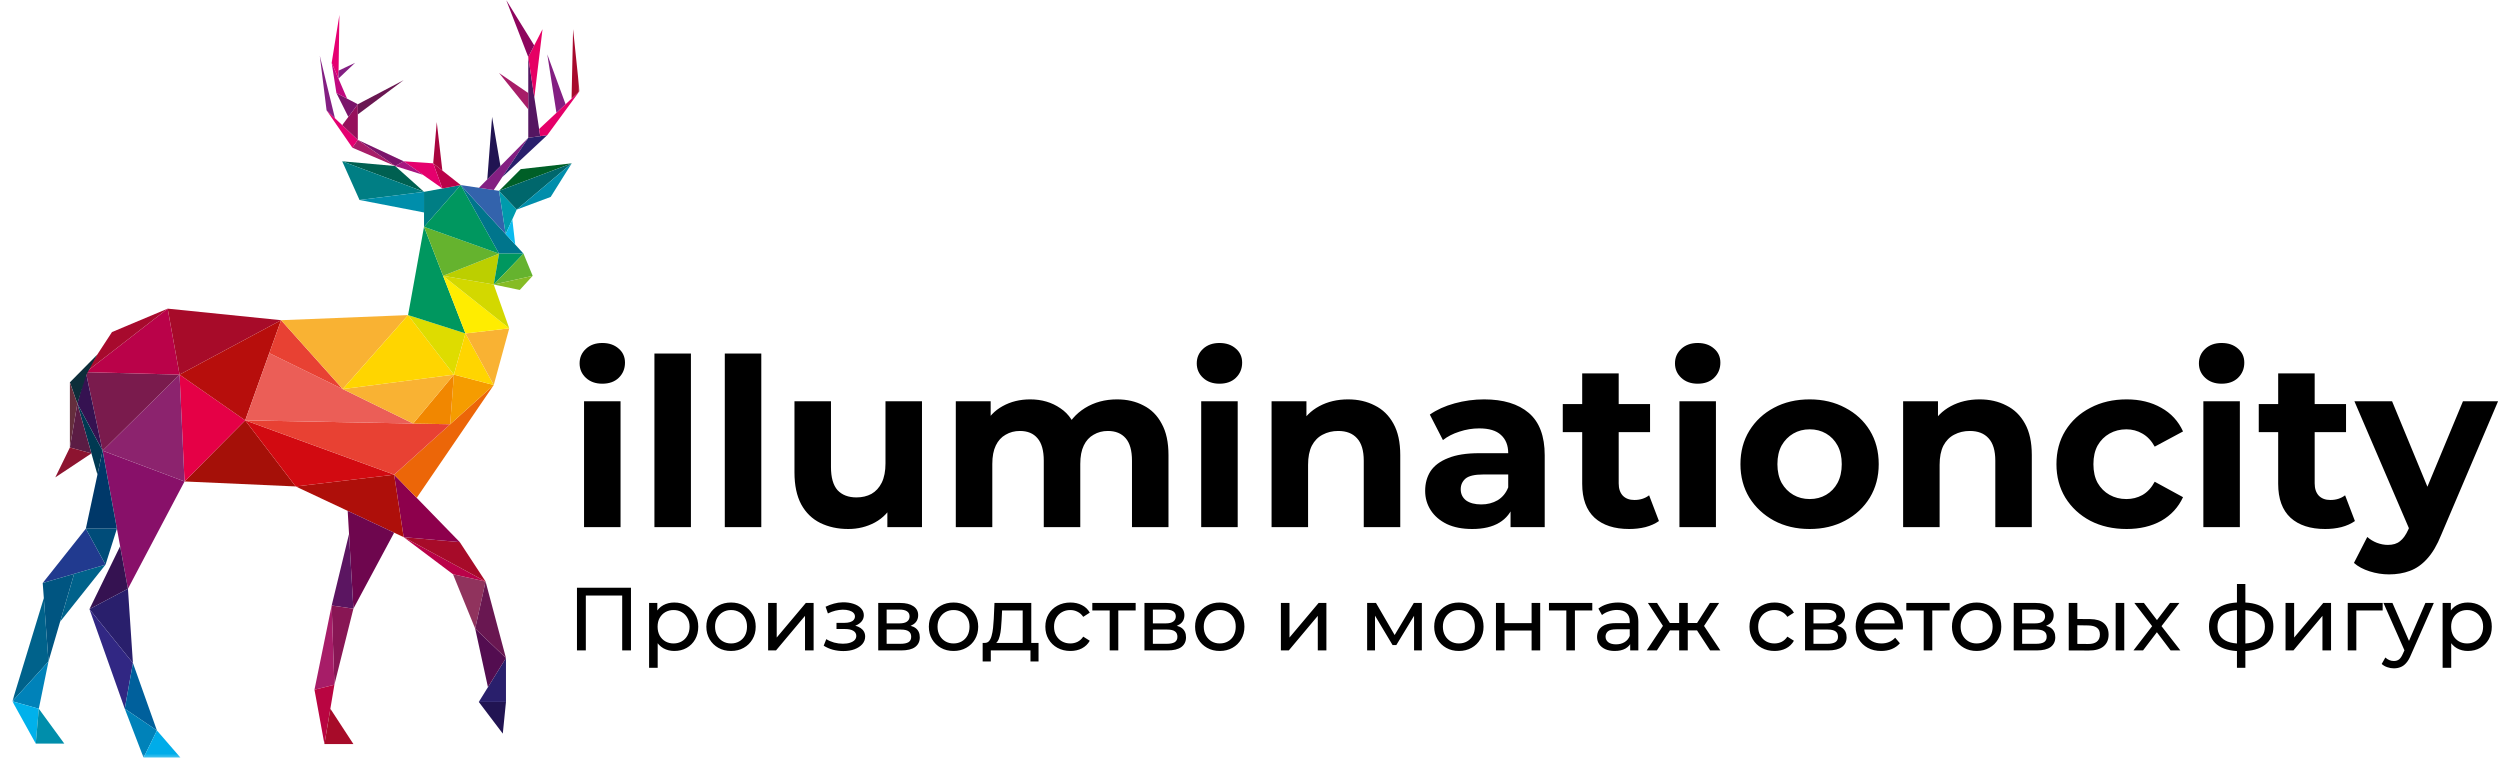 <?xml version="1.0" encoding="UTF-8"?> <svg xmlns="http://www.w3.org/2000/svg" width="811" height="246" viewBox="0 0 811 246" fill="none"><path d="M189.465 171V130.165H201.305V171H189.465ZM195.385 124.473C193.209 124.473 191.438 123.84 190.072 122.575C188.706 121.31 188.023 119.741 188.023 117.869C188.023 115.997 188.706 114.428 190.072 113.163C191.438 111.898 193.209 111.266 195.385 111.266C197.561 111.266 199.332 111.873 200.698 113.087C202.064 114.251 202.748 115.769 202.748 117.642C202.748 119.615 202.064 121.259 200.698 122.575C199.383 123.84 197.612 124.473 195.385 124.473ZM212.295 171V114.681H224.135V171H212.295ZM235.124 171V114.681H246.965V171H235.124ZM275.183 171.607C271.793 171.607 268.757 170.949 266.075 169.634C263.444 168.318 261.395 166.319 259.927 163.638C258.46 160.905 257.726 157.439 257.726 153.239V130.165H269.567V151.493C269.567 154.884 270.275 157.388 271.692 159.008C273.159 160.576 275.209 161.361 277.84 161.361C279.661 161.361 281.281 160.981 282.698 160.222C284.114 159.412 285.228 158.198 286.037 156.579C286.847 154.909 287.252 152.834 287.252 150.355V130.165H299.092V171H287.859V159.767L289.908 163.03C288.542 165.864 286.518 168.015 283.836 169.482C281.205 170.899 278.321 171.607 275.183 171.607ZM362.357 129.558C365.596 129.558 368.455 130.216 370.934 131.531C373.464 132.796 375.438 134.77 376.855 137.452C378.322 140.083 379.056 143.473 379.056 147.622V171H367.215V149.444C367.215 146.155 366.532 143.726 365.166 142.158C363.8 140.589 361.877 139.805 359.397 139.805C357.677 139.805 356.134 140.209 354.767 141.019C353.401 141.778 352.339 142.942 351.58 144.511C350.821 146.079 350.441 148.078 350.441 150.507V171H338.6V149.444C338.6 146.155 337.917 143.726 336.551 142.158C335.235 140.589 333.338 139.805 330.859 139.805C329.138 139.805 327.595 140.209 326.229 141.019C324.862 141.778 323.8 142.942 323.041 144.511C322.282 146.079 321.902 148.078 321.902 150.507V171H310.062V130.165H321.371V141.323L319.246 138.059C320.662 135.276 322.661 133.176 325.242 131.759C327.873 130.292 330.859 129.558 334.198 129.558C337.943 129.558 341.206 130.519 343.989 132.442C346.823 134.314 348.695 137.199 349.606 141.095L345.432 139.956C346.798 136.769 348.974 134.239 351.959 132.366C354.995 130.494 358.461 129.558 362.357 129.558ZM389.669 171V130.165H401.509V171H389.669ZM395.589 124.473C393.413 124.473 391.642 123.84 390.276 122.575C388.91 121.31 388.227 119.741 388.227 117.869C388.227 115.997 388.91 114.428 390.276 113.163C391.642 111.898 393.413 111.266 395.589 111.266C397.765 111.266 399.536 111.873 400.902 113.087C402.268 114.251 402.952 115.769 402.952 117.642C402.952 119.615 402.268 121.259 400.902 122.575C399.587 123.84 397.816 124.473 395.589 124.473ZM437.318 129.558C440.557 129.558 443.441 130.216 445.971 131.531C448.551 132.796 450.576 134.77 452.043 137.452C453.51 140.083 454.244 143.473 454.244 147.622V171H442.403V149.444C442.403 146.155 441.67 143.726 440.202 142.158C438.786 140.589 436.762 139.805 434.13 139.805C432.258 139.805 430.563 140.209 429.045 141.019C427.577 141.778 426.414 142.967 425.553 144.586C424.744 146.206 424.339 148.28 424.339 150.81V171H412.498V130.165H423.808V141.474L421.682 138.059C423.15 135.326 425.25 133.227 427.982 131.759C430.715 130.292 433.827 129.558 437.318 129.558ZM490.024 171V163.03L489.265 161.285V147.015C489.265 144.485 488.481 142.512 486.912 141.095C485.394 139.678 483.041 138.97 479.854 138.97C477.678 138.97 475.527 139.324 473.402 140.032C471.327 140.69 469.556 141.601 468.089 142.765L463.838 134.492C466.065 132.923 468.747 131.709 471.884 130.848C475.021 129.988 478.209 129.558 481.448 129.558C487.671 129.558 492.504 131.025 495.945 133.96C499.385 136.895 501.106 141.474 501.106 147.698V171H490.024ZM477.577 171.607C474.389 171.607 471.656 171.076 469.379 170.013C467.102 168.9 465.356 167.407 464.142 165.535C462.928 163.663 462.32 161.563 462.32 159.235C462.32 156.806 462.902 154.681 464.066 152.86C465.281 151.038 467.178 149.621 469.759 148.609C472.339 147.547 475.704 147.015 479.854 147.015H490.707V153.922H481.144C478.361 153.922 476.438 154.378 475.375 155.288C474.363 156.199 473.857 157.338 473.857 158.704C473.857 160.222 474.439 161.436 475.603 162.347C476.818 163.207 478.462 163.638 480.537 163.638C482.51 163.638 484.281 163.182 485.85 162.271C487.418 161.31 488.557 159.918 489.265 158.097L491.087 163.562C490.227 166.193 488.658 168.192 486.381 169.558C484.104 170.924 481.169 171.607 477.577 171.607ZM528.52 171.607C523.713 171.607 519.969 170.393 517.287 167.964C514.605 165.485 513.264 161.816 513.264 156.958V121.133H525.105V156.806C525.105 158.527 525.56 159.868 526.471 160.829C527.382 161.74 528.622 162.195 530.19 162.195C532.062 162.195 533.656 161.689 534.972 160.677L538.16 169.027C536.945 169.887 535.478 170.545 533.758 171C532.088 171.405 530.342 171.607 528.52 171.607ZM506.964 140.184V131.076H535.276V140.184H506.964ZM544.807 171V130.165H556.647V171H544.807ZM550.727 124.473C548.551 124.473 546.78 123.84 545.414 122.575C544.048 121.31 543.364 119.741 543.364 117.869C543.364 115.997 544.048 114.428 545.414 113.163C546.78 111.898 548.551 111.266 550.727 111.266C552.903 111.266 554.674 111.873 556.04 113.087C557.406 114.251 558.089 115.769 558.089 117.642C558.089 119.615 557.406 121.259 556.04 122.575C554.724 123.84 552.953 124.473 550.727 124.473ZM587.067 171.607C582.715 171.607 578.844 170.696 575.454 168.875C572.114 167.053 569.458 164.574 567.484 161.436C565.562 158.249 564.6 154.631 564.6 150.583C564.6 146.484 565.562 142.866 567.484 139.729C569.458 136.541 572.114 134.061 575.454 132.29C578.844 130.469 582.715 129.558 587.067 129.558C591.368 129.558 595.214 130.469 598.604 132.29C601.994 134.061 604.651 136.516 606.573 139.653C608.496 142.79 609.458 146.433 609.458 150.583C609.458 154.631 608.496 158.249 606.573 161.436C604.651 164.574 601.994 167.053 598.604 168.875C595.214 170.696 591.368 171.607 587.067 171.607ZM587.067 161.892C589.04 161.892 590.811 161.436 592.38 160.526C593.949 159.615 595.188 158.325 596.099 156.655C597.01 154.934 597.465 152.91 597.465 150.583C597.465 148.204 597.01 146.18 596.099 144.511C595.188 142.841 593.949 141.55 592.38 140.64C590.811 139.729 589.04 139.273 587.067 139.273C585.093 139.273 583.322 139.729 581.754 140.64C580.185 141.55 578.92 142.841 577.959 144.511C577.048 146.18 576.592 148.204 576.592 150.583C576.592 152.91 577.048 154.934 577.959 156.655C578.92 158.325 580.185 159.615 581.754 160.526C583.322 161.436 585.093 161.892 587.067 161.892ZM642.192 129.558C645.43 129.558 648.314 130.216 650.844 131.531C653.425 132.796 655.449 134.77 656.917 137.452C658.384 140.083 659.118 143.473 659.118 147.622V171H647.277V149.444C647.277 146.155 646.543 143.726 645.076 142.158C643.659 140.589 641.635 139.805 639.004 139.805C637.132 139.805 635.437 140.209 633.919 141.019C632.451 141.778 631.287 142.967 630.427 144.586C629.617 146.206 629.213 148.28 629.213 150.81V171H617.372V130.165H628.681V141.474L626.556 138.059C628.024 135.326 630.123 133.227 632.856 131.759C635.588 130.292 638.7 129.558 642.192 129.558ZM689.881 171.607C685.479 171.607 681.558 170.722 678.117 168.951C674.676 167.129 671.969 164.624 669.995 161.436C668.072 158.249 667.111 154.631 667.111 150.583C667.111 146.484 668.072 142.866 669.995 139.729C671.969 136.541 674.676 134.061 678.117 132.29C681.558 130.469 685.479 129.558 689.881 129.558C694.182 129.558 697.927 130.469 701.115 132.29C704.303 134.061 706.656 136.617 708.174 139.956L698.99 144.89C697.927 142.967 696.586 141.55 694.967 140.64C693.398 139.729 691.678 139.273 689.805 139.273C687.781 139.273 685.96 139.729 684.341 140.64C682.721 141.55 681.431 142.841 680.47 144.511C679.559 146.18 679.103 148.204 679.103 150.583C679.103 152.961 679.559 154.985 680.47 156.655C681.431 158.325 682.721 159.615 684.341 160.526C685.96 161.436 687.781 161.892 689.805 161.892C691.678 161.892 693.398 161.462 694.967 160.602C696.586 159.691 697.927 158.249 698.99 156.275L708.174 161.285C706.656 164.574 704.303 167.129 701.115 168.951C697.927 170.722 694.182 171.607 689.881 171.607ZM714.769 171V130.165H726.609V171H714.769ZM720.689 124.473C718.513 124.473 716.742 123.84 715.376 122.575C714.01 121.31 713.327 119.741 713.327 117.869C713.327 115.997 714.01 114.428 715.376 113.163C716.742 111.898 718.513 111.266 720.689 111.266C722.865 111.266 724.636 111.873 726.002 113.087C727.368 114.251 728.051 115.769 728.051 117.642C728.051 119.615 727.368 121.259 726.002 122.575C724.686 123.84 722.915 124.473 720.689 124.473ZM754.296 171.607C749.489 171.607 745.745 170.393 743.063 167.964C740.381 165.485 739.04 161.816 739.04 156.958V121.133H750.881V156.806C750.881 158.527 751.336 159.868 752.247 160.829C753.158 161.74 754.398 162.195 755.966 162.195C757.839 162.195 759.432 161.689 760.748 160.677L763.936 169.027C762.722 169.887 761.254 170.545 759.534 171C757.864 171.405 756.118 171.607 754.296 171.607ZM732.741 140.184V131.076H761.052V140.184H732.741ZM775.003 186.332C772.877 186.332 770.778 186.003 768.703 185.345C766.628 184.687 764.933 183.777 763.618 182.613L767.944 174.188C768.855 174.997 769.892 175.63 771.056 176.085C772.27 176.541 773.459 176.768 774.623 176.768C776.293 176.768 777.609 176.364 778.57 175.554C779.582 174.795 780.493 173.505 781.302 171.683L783.428 166.674L784.339 165.383L798.987 130.165H810.373L791.929 173.505C790.613 176.794 789.095 179.374 787.375 181.247C785.705 183.119 783.833 184.434 781.758 185.194C779.734 185.953 777.482 186.332 775.003 186.332ZM781.986 172.594L763.769 130.165H775.989L790.107 164.321L781.986 172.594Z" fill="black"></path><path d="M187.167 211V190.663H204.686V211H201.839V192.435L202.536 193.191H189.317L190.043 192.435V211H187.167ZM218.727 211.174C217.448 211.174 216.277 210.884 215.211 210.303C214.165 209.702 213.323 208.821 212.684 207.659C212.064 206.497 211.754 205.044 211.754 203.301C211.754 201.558 212.054 200.105 212.655 198.943C213.274 197.781 214.107 196.909 215.153 196.328C216.218 195.747 217.41 195.457 218.727 195.457C220.237 195.457 221.574 195.786 222.736 196.444C223.898 197.103 224.818 198.023 225.496 199.205C226.174 200.367 226.513 201.732 226.513 203.301C226.513 204.87 226.174 206.245 225.496 207.426C224.818 208.608 223.898 209.528 222.736 210.187C221.574 210.845 220.237 211.174 218.727 211.174ZM210.563 216.636V195.602H213.236V199.757L213.061 203.33L213.352 206.904V216.636H210.563ZM218.494 208.734C219.482 208.734 220.363 208.511 221.138 208.066C221.932 207.62 222.552 206.991 222.997 206.177C223.462 205.344 223.695 204.386 223.695 203.301C223.695 202.197 223.462 201.248 222.997 200.454C222.552 199.64 221.932 199.011 221.138 198.565C220.363 198.12 219.482 197.897 218.494 197.897C217.526 197.897 216.645 198.12 215.85 198.565C215.076 199.011 214.456 199.64 213.991 200.454C213.546 201.248 213.323 202.197 213.323 203.301C213.323 204.386 213.546 205.344 213.991 206.177C214.456 206.991 215.076 207.62 215.85 208.066C216.645 208.511 217.526 208.734 218.494 208.734ZM237.16 211.174C235.611 211.174 234.235 210.835 233.035 210.157C231.834 209.48 230.885 208.55 230.187 207.368C229.49 206.168 229.141 204.812 229.141 203.301C229.141 201.771 229.49 200.415 230.187 199.234C230.885 198.052 231.834 197.132 233.035 196.474C234.235 195.796 235.611 195.457 237.16 195.457C238.69 195.457 240.056 195.796 241.257 196.474C242.477 197.132 243.426 198.052 244.104 199.234C244.801 200.396 245.15 201.751 245.15 203.301C245.15 204.831 244.801 206.187 244.104 207.368C243.426 208.55 242.477 209.48 241.257 210.157C240.056 210.835 238.69 211.174 237.16 211.174ZM237.16 208.734C238.148 208.734 239.029 208.511 239.804 208.066C240.598 207.62 241.218 206.991 241.663 206.177C242.109 205.344 242.331 204.386 242.331 203.301C242.331 202.197 242.109 201.248 241.663 200.454C241.218 199.64 240.598 199.011 239.804 198.565C239.029 198.12 238.148 197.897 237.16 197.897C236.172 197.897 235.291 198.12 234.516 198.565C233.742 199.011 233.122 199.64 232.657 200.454C232.192 201.248 231.96 202.197 231.96 203.301C231.96 204.386 232.192 205.344 232.657 206.177C233.122 206.991 233.742 207.62 234.516 208.066C235.291 208.511 236.172 208.734 237.16 208.734ZM249.177 211V195.602H251.966V206.816L261.408 195.602H263.936V211H261.147V199.786L251.734 211H249.177ZM273.597 211.203C272.435 211.203 271.293 211.058 270.169 210.768C269.065 210.458 268.077 210.022 267.206 209.46L268.048 207.339C268.784 207.804 269.627 208.172 270.576 208.443C271.525 208.695 272.484 208.821 273.452 208.821C274.343 208.821 275.108 208.715 275.747 208.501C276.406 208.288 276.909 207.998 277.258 207.63C277.607 207.242 277.781 206.797 277.781 206.293C277.781 205.577 277.461 205.025 276.822 204.637C276.183 204.25 275.292 204.056 274.149 204.056H271.36V202.052H273.975C274.653 202.052 275.244 201.974 275.747 201.819C276.251 201.664 276.638 201.432 276.909 201.122C277.2 200.793 277.345 200.415 277.345 199.989C277.345 199.524 277.181 199.127 276.851 198.798C276.522 198.468 276.057 198.217 275.457 198.042C274.876 197.868 274.188 197.781 273.394 197.781C272.619 197.8 271.825 197.907 271.012 198.1C270.218 198.294 269.404 198.594 268.571 199.001L267.816 196.822C268.746 196.377 269.656 196.038 270.547 195.805C271.457 195.554 272.358 195.418 273.249 195.399C274.585 195.36 275.776 195.515 276.822 195.863C277.868 196.193 278.691 196.677 279.292 197.316C279.912 197.955 280.222 198.711 280.222 199.582C280.222 200.318 279.989 200.977 279.524 201.558C279.059 202.119 278.44 202.565 277.665 202.894C276.89 203.223 275.999 203.388 274.992 203.388L275.108 202.72C276.832 202.72 278.188 203.059 279.176 203.737C280.163 204.415 280.657 205.335 280.657 206.497C280.657 207.426 280.347 208.25 279.728 208.966C279.108 209.664 278.265 210.216 277.2 210.622C276.154 211.01 274.953 211.203 273.597 211.203ZM284.897 211V195.602H292.044C293.846 195.602 295.26 195.951 296.286 196.648C297.332 197.326 297.855 198.294 297.855 199.553C297.855 200.812 297.361 201.79 296.373 202.487C295.405 203.165 294.117 203.504 292.509 203.504L292.945 202.749C294.785 202.749 296.151 203.088 297.042 203.766C297.933 204.444 298.378 205.441 298.378 206.758C298.378 208.095 297.874 209.141 296.867 209.896C295.879 210.632 294.359 211 292.306 211H284.897ZM287.628 208.85H292.103C293.265 208.85 294.136 208.676 294.717 208.327C295.298 207.959 295.589 207.378 295.589 206.584C295.589 205.77 295.318 205.18 294.775 204.812C294.252 204.424 293.42 204.231 292.277 204.231H287.628V208.85ZM287.628 202.226H291.812C292.877 202.226 293.681 202.032 294.223 201.645C294.785 201.238 295.066 200.677 295.066 199.96C295.066 199.224 294.785 198.672 294.223 198.304C293.681 197.936 292.877 197.752 291.812 197.752H287.628V202.226ZM309.338 211.174C307.789 211.174 306.414 210.835 305.213 210.157C304.012 209.48 303.063 208.55 302.366 207.368C301.668 206.168 301.32 204.812 301.32 203.301C301.32 201.771 301.668 200.415 302.366 199.234C303.063 198.052 304.012 197.132 305.213 196.474C306.414 195.796 307.789 195.457 309.338 195.457C310.869 195.457 312.234 195.796 313.435 196.474C314.655 197.132 315.604 198.052 316.282 199.234C316.979 200.396 317.328 201.751 317.328 203.301C317.328 204.831 316.979 206.187 316.282 207.368C315.604 208.55 314.655 209.48 313.435 210.157C312.234 210.835 310.869 211.174 309.338 211.174ZM309.338 208.734C310.326 208.734 311.208 208.511 311.982 208.066C312.776 207.62 313.396 206.991 313.842 206.177C314.287 205.344 314.51 204.386 314.51 203.301C314.51 202.197 314.287 201.248 313.842 200.454C313.396 199.64 312.776 199.011 311.982 198.565C311.208 198.12 310.326 197.897 309.338 197.897C308.351 197.897 307.469 198.12 306.695 198.565C305.92 199.011 305.3 199.64 304.835 200.454C304.37 201.248 304.138 202.197 304.138 203.301C304.138 204.386 304.37 205.344 304.835 206.177C305.3 206.991 305.92 207.62 306.695 208.066C307.469 208.511 308.351 208.734 309.338 208.734ZM331.759 209.693V198.042H325.077L324.932 201.006C324.893 201.974 324.825 202.914 324.728 203.824C324.651 204.715 324.515 205.538 324.322 206.293C324.147 207.049 323.886 207.669 323.537 208.153C323.189 208.637 322.724 208.937 322.143 209.053L319.383 208.56C319.983 208.579 320.467 208.385 320.835 207.978C321.203 207.552 321.484 206.971 321.678 206.235C321.891 205.499 322.046 204.666 322.143 203.737C322.239 202.788 322.317 201.81 322.375 200.802L322.607 195.602H334.548V209.693H331.759ZM318.772 214.574V208.56H336.902V214.574H334.287V211H321.416V214.574H318.772ZM347.246 211.174C345.677 211.174 344.273 210.835 343.033 210.157C341.813 209.48 340.855 208.55 340.157 207.368C339.46 206.187 339.111 204.831 339.111 203.301C339.111 201.771 339.46 200.415 340.157 199.234C340.855 198.052 341.813 197.132 343.033 196.474C344.273 195.796 345.677 195.457 347.246 195.457C348.641 195.457 349.88 195.738 350.965 196.299C352.069 196.842 352.921 197.655 353.522 198.74L351.401 200.105C350.897 199.35 350.277 198.798 349.541 198.449C348.825 198.081 348.05 197.897 347.217 197.897C346.21 197.897 345.309 198.12 344.515 198.565C343.721 199.011 343.092 199.64 342.627 200.454C342.162 201.248 341.929 202.197 341.929 203.301C341.929 204.405 342.162 205.364 342.627 206.177C343.092 206.991 343.721 207.62 344.515 208.066C345.309 208.511 346.21 208.734 347.217 208.734C348.05 208.734 348.825 208.56 349.541 208.211C350.277 207.843 350.897 207.281 351.401 206.526L353.522 207.862C352.921 208.928 352.069 209.751 350.965 210.332C349.88 210.893 348.641 211.174 347.246 211.174ZM359.985 211V197.316L360.682 198.042H354.348V195.602H368.41V198.042H362.105L362.774 197.316V211H359.985ZM371.262 211V195.602H378.409C380.21 195.602 381.624 195.951 382.651 196.648C383.696 197.326 384.219 198.294 384.219 199.553C384.219 200.812 383.726 201.79 382.738 202.487C381.769 203.165 380.481 203.504 378.874 203.504L379.309 202.749C381.15 202.749 382.515 203.088 383.406 203.766C384.297 204.444 384.742 205.441 384.742 206.758C384.742 208.095 384.239 209.141 383.232 209.896C382.244 210.632 380.723 211 378.67 211H371.262ZM373.993 208.85H378.467C379.629 208.85 380.501 208.676 381.082 208.327C381.663 207.959 381.953 207.378 381.953 206.584C381.953 205.77 381.682 205.18 381.14 204.812C380.617 204.424 379.784 204.231 378.641 204.231H373.993V208.85ZM373.993 202.226H378.176C379.242 202.226 380.046 202.032 380.588 201.645C381.15 201.238 381.43 200.677 381.43 199.96C381.43 199.224 381.15 198.672 380.588 198.304C380.046 197.936 379.242 197.752 378.176 197.752H373.993V202.226ZM395.703 211.174C394.153 211.174 392.778 210.835 391.577 210.157C390.376 209.48 389.427 208.55 388.73 207.368C388.033 206.168 387.684 204.812 387.684 203.301C387.684 201.771 388.033 200.415 388.73 199.234C389.427 198.052 390.376 197.132 391.577 196.474C392.778 195.796 394.153 195.457 395.703 195.457C397.233 195.457 398.598 195.796 399.799 196.474C401.02 197.132 401.969 198.052 402.647 199.234C403.344 200.396 403.692 201.751 403.692 203.301C403.692 204.831 403.344 206.187 402.647 207.368C401.969 208.55 401.02 209.48 399.799 210.157C398.598 210.835 397.233 211.174 395.703 211.174ZM395.703 208.734C396.691 208.734 397.572 208.511 398.347 208.066C399.141 207.62 399.761 206.991 400.206 206.177C400.652 205.344 400.874 204.386 400.874 203.301C400.874 202.197 400.652 201.248 400.206 200.454C399.761 199.64 399.141 199.011 398.347 198.565C397.572 198.12 396.691 197.897 395.703 197.897C394.715 197.897 393.834 198.12 393.059 198.565C392.284 199.011 391.664 199.64 391.2 200.454C390.735 201.248 390.502 202.197 390.502 203.301C390.502 204.386 390.735 205.344 391.2 206.177C391.664 206.991 392.284 207.62 393.059 208.066C393.834 208.511 394.715 208.734 395.703 208.734ZM415.522 211V195.602H418.311V206.816L427.753 195.602H430.281V211H427.492V199.786L418.079 211H415.522ZM443.497 211V195.602H446.373L452.997 206.991H451.835L458.634 195.602H461.248V211H458.721V198.74L459.186 199.001L452.968 209.257H451.748L445.502 198.798L446.054 198.682V211H443.497ZM473.272 211.174C471.722 211.174 470.347 210.835 469.146 210.157C467.946 209.48 466.996 208.55 466.299 207.368C465.602 206.168 465.253 204.812 465.253 203.301C465.253 201.771 465.602 200.415 466.299 199.234C466.996 198.052 467.946 197.132 469.146 196.474C470.347 195.796 471.722 195.457 473.272 195.457C474.802 195.457 476.168 195.796 477.368 196.474C478.589 197.132 479.538 198.052 480.216 199.234C480.913 200.396 481.261 201.751 481.261 203.301C481.261 204.831 480.913 206.187 480.216 207.368C479.538 208.55 478.589 209.48 477.368 210.157C476.168 210.835 474.802 211.174 473.272 211.174ZM473.272 208.734C474.26 208.734 475.141 208.511 475.916 208.066C476.71 207.62 477.33 206.991 477.775 206.177C478.221 205.344 478.443 204.386 478.443 203.301C478.443 202.197 478.221 201.248 477.775 200.454C477.33 199.64 476.71 199.011 475.916 198.565C475.141 198.12 474.26 197.897 473.272 197.897C472.284 197.897 471.403 198.12 470.628 198.565C469.853 199.011 469.234 199.64 468.769 200.454C468.304 201.248 468.071 202.197 468.071 203.301C468.071 204.386 468.304 205.344 468.769 206.177C469.234 206.991 469.853 207.62 470.628 208.066C471.403 208.511 472.284 208.734 473.272 208.734ZM485.289 211V195.602H488.078V202.139H496.852V195.602H499.641V211H496.852V204.55H488.078V211H485.289ZM508.115 211V197.316L508.812 198.042H502.479V195.602H516.54V198.042H510.236L510.904 197.316V211H508.115ZM528.834 211V207.746L528.689 207.136V201.587C528.689 200.405 528.34 199.495 527.643 198.856C526.965 198.197 525.939 197.868 524.564 197.868C523.653 197.868 522.762 198.023 521.891 198.333C521.019 198.623 520.283 199.021 519.683 199.524L518.521 197.432C519.315 196.793 520.264 196.309 521.368 195.98C522.491 195.631 523.663 195.457 524.883 195.457C526.994 195.457 528.621 195.97 529.764 196.996C530.907 198.023 531.478 199.592 531.478 201.703V211H528.834ZM523.779 211.174C522.636 211.174 521.629 210.981 520.758 210.593C519.905 210.206 519.247 209.673 518.782 208.995C518.317 208.298 518.085 207.514 518.085 206.642C518.085 205.809 518.278 205.054 518.666 204.376C519.073 203.698 519.721 203.156 520.612 202.749C521.523 202.342 522.743 202.139 524.273 202.139H529.154V204.144H524.389C522.995 204.144 522.055 204.376 521.571 204.841C521.087 205.306 520.845 205.867 520.845 206.526C520.845 207.281 521.145 207.891 521.745 208.356C522.346 208.802 523.179 209.024 524.244 209.024C525.29 209.024 526.2 208.792 526.975 208.327C527.769 207.862 528.34 207.184 528.689 206.293L529.241 208.211C528.873 209.121 528.224 209.848 527.295 210.39C526.365 210.913 525.193 211.174 523.779 211.174ZM554.775 211L549.865 203.504L552.16 202.11L558.087 211H554.775ZM546.669 204.492V202.11H551.666V204.492H546.669ZM552.421 203.621L549.778 203.272L554.688 195.602H557.68L552.421 203.621ZM537.488 211H534.176L540.074 202.11L542.369 203.504L537.488 211ZM547.511 211H544.722V195.602H547.511V211ZM545.565 204.492H540.597V202.11H545.565V204.492ZM539.842 203.621L534.583 195.602H537.546L542.456 203.272L539.842 203.621ZM575.669 211.174C574.1 211.174 572.696 210.835 571.457 210.157C570.236 209.48 569.278 208.55 568.58 207.368C567.883 206.187 567.534 204.831 567.534 203.301C567.534 201.771 567.883 200.415 568.58 199.234C569.278 198.052 570.236 197.132 571.457 196.474C572.696 195.796 574.1 195.457 575.669 195.457C577.064 195.457 578.303 195.738 579.388 196.299C580.492 196.842 581.344 197.655 581.945 198.74L579.824 200.105C579.32 199.35 578.7 198.798 577.964 198.449C577.248 198.081 576.473 197.897 575.64 197.897C574.633 197.897 573.732 198.12 572.938 198.565C572.144 199.011 571.515 199.64 571.05 200.454C570.585 201.248 570.353 202.197 570.353 203.301C570.353 204.405 570.585 205.364 571.05 206.177C571.515 206.991 572.144 207.62 572.938 208.066C573.732 208.511 574.633 208.734 575.64 208.734C576.473 208.734 577.248 208.56 577.964 208.211C578.7 207.843 579.32 207.281 579.824 206.526L581.945 207.862C581.344 208.928 580.492 209.751 579.388 210.332C578.303 210.893 577.064 211.174 575.669 211.174ZM585.556 211V195.602H592.703C594.504 195.602 595.918 195.951 596.944 196.648C597.99 197.326 598.513 198.294 598.513 199.553C598.513 200.812 598.019 201.79 597.032 202.487C596.063 203.165 594.775 203.504 593.167 203.504L593.603 202.749C595.443 202.749 596.809 203.088 597.7 203.766C598.591 204.444 599.036 205.441 599.036 206.758C599.036 208.095 598.533 209.141 597.525 209.896C596.538 210.632 595.017 211 592.964 211H585.556ZM588.287 208.85H592.761C593.923 208.85 594.794 208.676 595.376 208.327C595.957 207.959 596.247 207.378 596.247 206.584C596.247 205.77 595.976 205.18 595.434 204.812C594.911 204.424 594.078 204.231 592.935 204.231H588.287V208.85ZM588.287 202.226H592.47C593.535 202.226 594.339 202.032 594.882 201.645C595.443 201.238 595.724 200.677 595.724 199.96C595.724 199.224 595.443 198.672 594.882 198.304C594.339 197.936 593.535 197.752 592.47 197.752H588.287V202.226ZM610.258 211.174C608.612 211.174 607.159 210.835 605.9 210.157C604.661 209.48 603.692 208.55 602.995 207.368C602.317 206.187 601.978 204.831 601.978 203.301C601.978 201.771 602.307 200.415 602.966 199.234C603.644 198.052 604.564 197.132 605.726 196.474C606.907 195.796 608.234 195.457 609.706 195.457C611.197 195.457 612.515 195.786 613.657 196.444C614.8 197.103 615.691 198.033 616.33 199.234C616.989 200.415 617.318 201.8 617.318 203.388C617.318 203.504 617.308 203.64 617.289 203.795C617.289 203.95 617.279 204.095 617.26 204.231H604.157V202.226H615.807L614.674 202.923C614.694 201.935 614.49 201.054 614.064 200.279C613.638 199.505 613.047 198.904 612.292 198.478C611.556 198.033 610.694 197.81 609.706 197.81C608.738 197.81 607.876 198.033 607.12 198.478C606.365 198.904 605.774 199.514 605.348 200.309C604.922 201.083 604.709 201.974 604.709 202.981V203.446C604.709 204.473 604.941 205.393 605.406 206.206C605.89 207 606.559 207.62 607.411 208.066C608.263 208.511 609.241 208.734 610.345 208.734C611.256 208.734 612.079 208.579 612.815 208.269C613.57 207.959 614.229 207.494 614.79 206.874L616.33 208.676C615.633 209.489 614.761 210.109 613.715 210.535C612.689 210.961 611.536 211.174 610.258 211.174ZM624.043 211V197.316L624.74 198.042H618.407V195.602H632.468V198.042H626.164L626.832 197.316V211H624.043ZM641.234 211.174C639.685 211.174 638.31 210.835 637.109 210.157C635.908 209.48 634.959 208.55 634.261 207.368C633.564 206.168 633.216 204.812 633.216 203.301C633.216 201.771 633.564 200.415 634.261 199.234C634.959 198.052 635.908 197.132 637.109 196.474C638.31 195.796 639.685 195.457 641.234 195.457C642.764 195.457 644.13 195.796 645.331 196.474C646.551 197.132 647.5 198.052 648.178 199.234C648.875 200.396 649.224 201.751 649.224 203.301C649.224 204.831 648.875 206.187 648.178 207.368C647.5 208.55 646.551 209.48 645.331 210.157C644.13 210.835 642.764 211.174 641.234 211.174ZM641.234 208.734C642.222 208.734 643.103 208.511 643.878 208.066C644.672 207.62 645.292 206.991 645.737 206.177C646.183 205.344 646.406 204.386 646.406 203.301C646.406 202.197 646.183 201.248 645.737 200.454C645.292 199.64 644.672 199.011 643.878 198.565C643.103 198.12 642.222 197.897 641.234 197.897C640.246 197.897 639.365 198.12 638.59 198.565C637.816 199.011 637.196 199.64 636.731 200.454C636.266 201.248 636.034 202.197 636.034 203.301C636.034 204.386 636.266 205.344 636.731 206.177C637.196 206.991 637.816 207.62 638.59 208.066C639.365 208.511 640.246 208.734 641.234 208.734ZM653.251 211V195.602H660.398C662.2 195.602 663.613 195.951 664.64 196.648C665.686 197.326 666.209 198.294 666.209 199.553C666.209 200.812 665.715 201.79 664.727 202.487C663.759 203.165 662.471 203.504 660.863 203.504L661.299 202.749C663.139 202.749 664.504 203.088 665.395 203.766C666.286 204.444 666.732 205.441 666.732 206.758C666.732 208.095 666.228 209.141 665.221 209.896C664.233 210.632 662.713 211 660.66 211H653.251ZM655.982 208.85H660.456C661.618 208.85 662.49 208.676 663.071 208.327C663.652 207.959 663.943 207.378 663.943 206.584C663.943 205.77 663.672 205.18 663.129 204.812C662.606 204.424 661.773 204.231 660.631 204.231H655.982V208.85ZM655.982 202.226H660.166C661.231 202.226 662.035 202.032 662.577 201.645C663.139 201.238 663.42 200.677 663.42 199.96C663.42 199.224 663.139 198.672 662.577 198.304C662.035 197.936 661.231 197.752 660.166 197.752H655.982V202.226ZM686.321 211V195.602H689.11V211H686.321ZM678.041 200.831C679.997 200.851 681.479 201.296 682.486 202.168C683.513 203.039 684.026 204.269 684.026 205.858C684.026 207.523 683.464 208.811 682.341 209.722C681.237 210.613 679.648 211.048 677.576 211.029L671.097 211V195.602H673.886V200.802L678.041 200.831ZM677.373 208.908C678.612 208.928 679.561 208.676 680.22 208.153C680.878 207.63 681.208 206.855 681.208 205.829C681.208 204.821 680.878 204.085 680.22 203.621C679.581 203.156 678.632 202.914 677.373 202.894L673.886 202.836V208.879L677.373 208.908ZM692.092 211L698.716 202.4L698.687 203.824L692.383 195.602H695.491L700.314 201.935H699.123L703.946 195.602H706.996L700.605 203.882L700.634 202.4L707.316 211H704.149L699.065 204.26L700.198 204.434L695.201 211H692.092ZM727.234 211.232C727.214 211.232 727.146 211.232 727.03 211.232C726.933 211.232 726.837 211.232 726.74 211.232C726.643 211.232 726.585 211.232 726.565 211.232C723.408 211.194 720.958 210.496 719.215 209.141C717.472 207.765 716.6 205.809 716.6 203.272C716.6 200.754 717.472 198.827 719.215 197.49C720.978 196.135 723.457 195.447 726.653 195.428C726.691 195.428 726.749 195.428 726.827 195.428C726.924 195.428 727.011 195.428 727.088 195.428C727.185 195.428 727.243 195.428 727.263 195.428C730.497 195.428 733.005 196.106 734.787 197.461C736.589 198.817 737.489 200.754 737.489 203.272C737.489 205.829 736.589 207.794 734.787 209.17C732.986 210.545 730.468 211.232 727.234 211.232ZM727.175 208.792C728.861 208.792 730.255 208.579 731.359 208.153C732.483 207.727 733.325 207.107 733.887 206.293C734.448 205.48 734.729 204.473 734.729 203.272C734.729 202.09 734.448 201.103 733.887 200.309C733.325 199.514 732.483 198.914 731.359 198.507C730.255 198.1 728.861 197.897 727.175 197.897C727.137 197.897 727.059 197.897 726.943 197.897C726.827 197.897 726.759 197.897 726.74 197.897C725.093 197.897 723.718 198.11 722.614 198.536C721.53 198.943 720.716 199.543 720.174 200.338C719.631 201.132 719.36 202.11 719.36 203.272C719.36 204.453 719.631 205.451 720.174 206.264C720.735 207.078 721.559 207.698 722.643 208.124C723.747 208.55 725.113 208.773 726.74 208.792C726.778 208.792 726.846 208.792 726.943 208.792C727.059 208.792 727.137 208.792 727.175 208.792ZM725.665 216.636V189.443H728.396V216.636H725.665ZM741.431 211V195.602H744.22V206.816L753.663 195.602H756.19V211H753.401V199.786L743.988 211H741.431ZM761.604 211V195.602H772.935V198.042H763.725L764.393 197.403V211H761.604ZM776.574 216.811C775.838 216.811 775.122 216.685 774.424 216.433C773.727 216.2 773.127 215.852 772.623 215.387L773.814 213.295C774.202 213.663 774.628 213.944 775.093 214.138C775.558 214.331 776.051 214.428 776.574 214.428C777.252 214.428 777.814 214.254 778.259 213.905C778.705 213.557 779.121 212.937 779.509 212.046L780.467 209.925L780.758 209.576L786.801 195.602H789.532L782.065 212.54C781.62 213.624 781.116 214.477 780.555 215.096C780.012 215.716 779.412 216.152 778.753 216.404C778.095 216.675 777.368 216.811 776.574 216.811ZM780.235 211.494L773.204 195.602H776.11L782.094 209.315L780.235 211.494ZM800.551 211.174C799.273 211.174 798.101 210.884 797.036 210.303C795.99 209.702 795.148 208.821 794.508 207.659C793.889 206.497 793.579 205.044 793.579 203.301C793.579 201.558 793.879 200.105 794.479 198.943C795.099 197.781 795.932 196.909 796.978 196.328C798.043 195.747 799.234 195.457 800.551 195.457C802.062 195.457 803.399 195.786 804.561 196.444C805.723 197.103 806.643 198.023 807.321 199.205C807.999 200.367 808.338 201.732 808.338 203.301C808.338 204.87 807.999 206.245 807.321 207.426C806.643 208.608 805.723 209.528 804.561 210.187C803.399 210.845 802.062 211.174 800.551 211.174ZM792.388 216.636V195.602H795.06V199.757L794.886 203.33L795.177 206.904V216.636H792.388ZM800.319 208.734C801.307 208.734 802.188 208.511 802.963 208.066C803.757 207.62 804.377 206.991 804.822 206.177C805.287 205.344 805.52 204.386 805.52 203.301C805.52 202.197 805.287 201.248 804.822 200.454C804.377 199.64 803.757 199.011 802.963 198.565C802.188 198.12 801.307 197.897 800.319 197.897C799.351 197.897 798.469 198.12 797.675 198.565C796.9 199.011 796.281 199.64 795.816 200.454C795.37 201.248 795.148 202.197 795.148 203.301C795.148 204.386 795.37 205.344 795.816 206.177C796.281 206.991 796.9 207.62 797.675 208.066C798.469 208.511 799.351 208.734 800.319 208.734Z" fill="black"></path><mask id="mask0_180_2" style="mask-type:luminance" maskUnits="userSpaceOnUse" x="4" y="0" width="184" height="246"><path d="M4 0H188V245.775H4V0Z" fill="white"></path></mask><g mask="url(#mask0_180_2)"><path d="M163.107 237.99L155.322 227.71H164.136L163.107 237.99Z" fill="#211452"></path><path d="M155.322 227.71L164.136 213.466V227.71H155.322Z" fill="#291F6C"></path><path d="M158.29 222.917L154.148 203.918L164.136 213.466L158.29 222.917Z" fill="#530D50"></path><path d="M154.148 203.918L146.952 186.293L157.525 188.645L154.148 203.918Z" fill="#90335D"></path><path d="M164.136 213.466L157.525 188.645L154.148 203.918L164.136 213.466Z" fill="#691751"></path><path d="M146.952 186.293L130.945 174.253L157.525 188.645L146.952 186.293Z" fill="#BA0249"></path><path d="M130.945 174.253L149.155 175.868L157.525 188.645L130.945 174.253Z" fill="#A70B29"></path><path d="M149.155 175.868L127.86 153.984L130.945 174.253L149.155 175.868Z" fill="#8D004C"></path><path d="M130.945 174.253L95.919 157.802L127.86 153.984L130.945 174.253Z" fill="#AE0F0A"></path><path d="M95.919 157.802L59.863 156.187L79.544 136.362L95.919 157.802Z" fill="#A51008"></path><path d="M127.86 153.984L79.544 136.362L95.919 157.802L127.86 153.984Z" fill="#D20A11"></path><path d="M135.177 161.503L160.17 124.907L127.861 153.984L135.177 161.503Z" fill="#EC6608"></path><path d="M146.036 137.626L79.544 136.362L127.86 153.984L146.036 137.626Z" fill="#E84133"></path><path d="M160.17 124.907L147.245 121.529L146.036 137.626L160.17 124.907Z" fill="#F59C00"></path><path d="M147.245 121.529L134.027 137.398L146.036 137.626L147.245 121.529Z" fill="#F18700"></path><path d="M79.543 136.362L58.248 121.529L59.863 156.187L79.543 136.362Z" fill="#E50046"></path><path d="M59.864 156.187L41.506 190.993L33.28 146.202L59.864 156.187Z" fill="#881069"></path><path d="M38.971 177.197L29.02 197.604L41.505 190.993L38.971 177.197Z" fill="#351251"></path><path d="M41.505 190.993L43.12 215.081L29.02 197.604L41.505 190.993Z" fill="#291F6C"></path><path d="M29.02 197.604L40.475 229.913L43.12 215.081L29.02 197.604Z" fill="#312783"></path><path d="M43.12 215.081L50.905 236.961L40.476 229.913L43.12 215.081Z" fill="#00609C"></path><path d="M40.476 229.913L46.573 245.775L50.905 236.961L40.476 229.913Z" fill="#0082B9"></path><path d="M50.904 236.961L58.541 245.775H46.573L50.904 236.961Z" fill="#00ACE9"></path><path d="M33.28 146.202L58.249 121.529L59.864 156.187L33.28 146.202Z" fill="#8C236E"></path><path d="M33.28 146.202L27.847 120.72L58.249 121.529L33.28 146.202Z" fill="#7A1B4D"></path><path d="M33.28 146.202L25.093 130.963L27.847 120.72L33.28 146.202Z" fill="#351251"></path><path d="M27.846 171.498L13.857 189.123L34.237 183.174L27.846 171.498Z" fill="#213A8F"></path><path d="M13.857 189.123L15.73 214.564L24.046 186.149L13.857 189.123Z" fill="#005581"></path><path d="M34.237 183.174L19.504 201.67L24.045 186.149L34.237 183.174Z" fill="#00628B"></path><path d="M27.847 171.498L33.28 146.202L37.925 171.498H27.847Z" fill="#003869"></path><path d="M37.925 171.498L34.237 183.174L27.847 171.498H37.925Z" fill="#004C79"></path><path d="M25.093 130.963L31.61 153.983L33.28 146.202L25.093 130.963Z" fill="#003952"></path><path d="M27.847 120.72L54.393 100.124L58.249 121.529L27.847 120.72Z" fill="#BA0249"></path><path d="M27.847 120.72L36.327 107.723L54.393 100.124L27.847 120.72Z" fill="#A70A2D"></path><path d="M54.393 100.124L91.181 103.87L58.249 121.529L54.393 100.124Z" fill="#A70B29"></path><path d="M79.544 136.362L91.182 103.87L58.249 121.529L79.544 136.362Z" fill="#B70E0C"></path><path d="M134.027 137.398L87.353 114.554L79.544 136.362L134.027 137.398Z" fill="#EB5E57"></path><path d="M111.179 126.215L91.181 103.87L87.353 114.554L111.179 126.215Z" fill="#E84133"></path><path d="M147.245 121.529L111.179 126.215L134.027 137.398L147.245 121.529Z" fill="#F9B233"></path><path d="M91.182 103.87L132.378 102.217L111.179 126.215L91.182 103.87Z" fill="#F9B233"></path><path d="M132.378 102.217L147.245 121.529L111.179 126.215L132.378 102.217Z" fill="#FFD500"></path><path d="M147.244 121.529L150.99 108.163L132.377 102.217L147.244 121.529Z" fill="#DEDC00"></path><path d="M132.377 102.217L137.552 73.578L150.99 108.163L132.377 102.217Z" fill="#00975F"></path><path d="M150.991 108.163L160.17 124.907L147.245 121.529L150.991 108.163Z" fill="#FFD500"></path><path d="M160.17 124.907L165.2 106.511L150.991 108.163L160.17 124.907Z" fill="#F9B233"></path><path d="M165.2 106.511L143.729 89.478L150.991 108.164L165.2 106.511Z" fill="#FFED00"></path><path d="M165.2 106.511L160.17 92.301L143.729 89.478L165.2 106.511Z" fill="#D3D800"></path><path d="M31.552 115.043L22.672 124.026L25.092 130.963L28.019 121.529L31.552 115.043Z" fill="#0D2E3A"></path><path d="M22.672 124.026V145.173L25.092 130.963L22.672 124.026Z" fill="#652E3D"></path><path d="M29.653 147.084L22.671 145.173L25.091 130.963L29.653 147.084Z" fill="#5B1C44"></path><path d="M22.671 145.173L17.934 154.865L29.654 147.084L22.671 145.173Z" fill="#8D1430"></path><path d="M137.553 73.578L149.449 60.03L137.553 62.233V73.578Z" fill="#007E84"></path><path d="M160.17 92.302L161.895 82.279L143.729 89.478L160.17 92.302Z" fill="#BCCF00"></path><path d="M161.896 82.279L137.553 73.578L143.73 89.478L161.896 82.279Z" fill="#65B32E"></path><path d="M161.896 82.279L149.449 60.03L137.553 73.578L161.896 82.279Z" fill="#00975F"></path><path d="M161.895 82.279H169.824L149.448 60.03L161.895 82.279Z" fill="#00758C"></path><path d="M164.033 75.954L161.895 61.903L149.448 60.03L164.033 75.954Z" fill="#3363AC"></path><path d="M169.824 82.279L160.17 92.302L161.895 82.279H169.824Z" fill="#00975F"></path><path d="M169.824 82.279L172.799 89.478L160.17 92.302L169.824 82.279Z" fill="#65B32E"></path><path d="M160.17 92.301L168.616 94.064L172.799 89.478L160.17 92.301Z" fill="#86BC25"></path><path d="M164.034 75.954L167.624 67.99L161.896 61.903L164.034 75.954Z" fill="#009BAC"></path><path d="M167.139 79.345L166.195 71.154L164.033 75.954L167.139 79.345Z" fill="#0BBBEF"></path><path d="M137.553 62.233L128.191 53.863L111.007 52.321L137.553 62.233Z" fill="#006051"></path><path d="M111.007 52.321L116.626 64.878L137.553 62.233L111.007 52.321Z" fill="#007E84"></path><path d="M116.626 64.878L137.553 68.927V62.233L116.626 64.878Z" fill="#008EAB"></path><path d="M161.896 61.903L168.948 54.855L185.467 52.982L161.896 61.903Z" fill="#005F27"></path><path d="M167.624 67.99L185.467 52.982L161.896 61.903L167.624 67.99Z" fill="#00676C"></path><path d="M185.466 52.982L178.639 63.886L167.624 67.99L185.466 52.982Z" fill="#008EAB"></path><path d="M149.448 60.03L140.527 52.982L143.502 61.132L149.448 60.03Z" fill="#BA0249"></path><path d="M143.502 61.132L130.945 52.321L140.527 52.982L143.502 61.132Z" fill="#E5006D"></path><path d="M137.222 56.724L128.191 53.863L130.945 52.321L137.222 56.724Z" fill="#A71680"></path><path d="M130.945 52.321L116.074 45.379L128.19 53.863L130.945 52.321Z" fill="#7B146A"></path><path d="M128.191 53.863L114.312 47.913L116.075 45.379L128.191 53.863Z" fill="#A71D68"></path><path d="M114.312 47.913L105.942 35.797L116.074 45.379L114.312 47.913Z" fill="#E50071"></path><path d="M116.074 45.379V33.814L111.006 40.59L116.074 45.379Z" fill="#96105B"></path><path d="M116.074 33.814L130.945 25.995L116.074 37.12V33.814Z" fill="#691751"></path><path d="M105.942 35.798L103.738 18.066L108.669 38.376L105.942 35.798Z" fill="#831F82"></path><path d="M113 37.925L109.133 30.182L116.074 33.815L113 37.925Z" fill="#7B146A"></path><path d="M109.134 30.182L107.595 20.376L112.604 31.996L109.134 30.182Z" fill="#C0087F"></path><path d="M107.595 20.376L110.098 4.848L109.798 25.489L107.595 20.376Z" fill="#E50071"></path><path d="M109.798 25.489L115.193 20.376L109.798 22.934V25.489Z" fill="#831F82"></path><path d="M140.527 52.982L141.684 39.599L143.502 55.33L140.527 52.982Z" fill="#A8053E"></path><path d="M155.377 60.921L171.366 44.718L160.169 61.644L155.377 60.921Z" fill="#831F82"></path><path d="M171.367 44.718L177.537 43.837L162.948 57.44L171.367 44.718Z" fill="#291F6C"></path><path d="M158.073 58.191L159.637 37.925L162.346 53.863L158.073 58.191Z" fill="#211452"></path><path d="M171.367 44.718V18.503L175.24 44.167L171.367 44.718Z" fill="#541661"></path><path d="M171.367 35.467L161.895 23.682L171.367 30.182V35.467Z" fill="#A71D68"></path><path d="M171.367 18.503L175.994 9.472L173.336 31.555L171.367 18.503Z" fill="#E60064"></path><path d="M173.302 14.726L164.208 0L171.367 18.503L173.302 14.726Z" fill="#8E055E"></path><path d="M177.538 43.837L188.001 29.576L174.89 41.857L175.241 44.167L177.538 43.837Z" fill="#E50069"></path><path d="M188 29.576L185.907 9.472L185.414 31.996L188 29.576Z" fill="#A70A2D"></path><path d="M183.473 33.814L177.537 17.625L180.505 36.596L183.473 33.814Z" fill="#831F82"></path><path d="M112.79 165.724L114.642 197.456L127.86 172.803L112.79 165.724Z" fill="#6E064E"></path><path d="M113.227 173.23L107.595 196.429L114.643 197.456L113.227 173.23Z" fill="#5B1561"></path><path d="M107.595 196.43L108.476 222.128L114.643 197.456L107.595 196.43Z" fill="#881654"></path><path d="M107.594 196.43L102.013 223.743L108.476 222.128L107.594 196.43Z" fill="#A71D68"></path><path d="M102.013 223.743L105.243 241.368L108.476 222.128L102.013 223.743Z" fill="#B90541"></path><path d="M114.643 241.368L107.168 229.917L105.243 241.368H114.643Z" fill="#A70B29"></path><path d="M14.219 194.016L4 227.506L15.73 214.564L14.219 194.016Z" fill="#00628B"></path><path d="M15.73 214.564L12.59 229.913L4 227.506L15.73 214.564Z" fill="#0082B9"></path><path d="M4 227.506L11.599 241.22L12.59 229.913L4 227.506Z" fill="#00B1EB"></path><path d="M11.599 241.22H20.854L12.59 229.913L11.599 241.22Z" fill="#008EAB"></path></g></svg> 